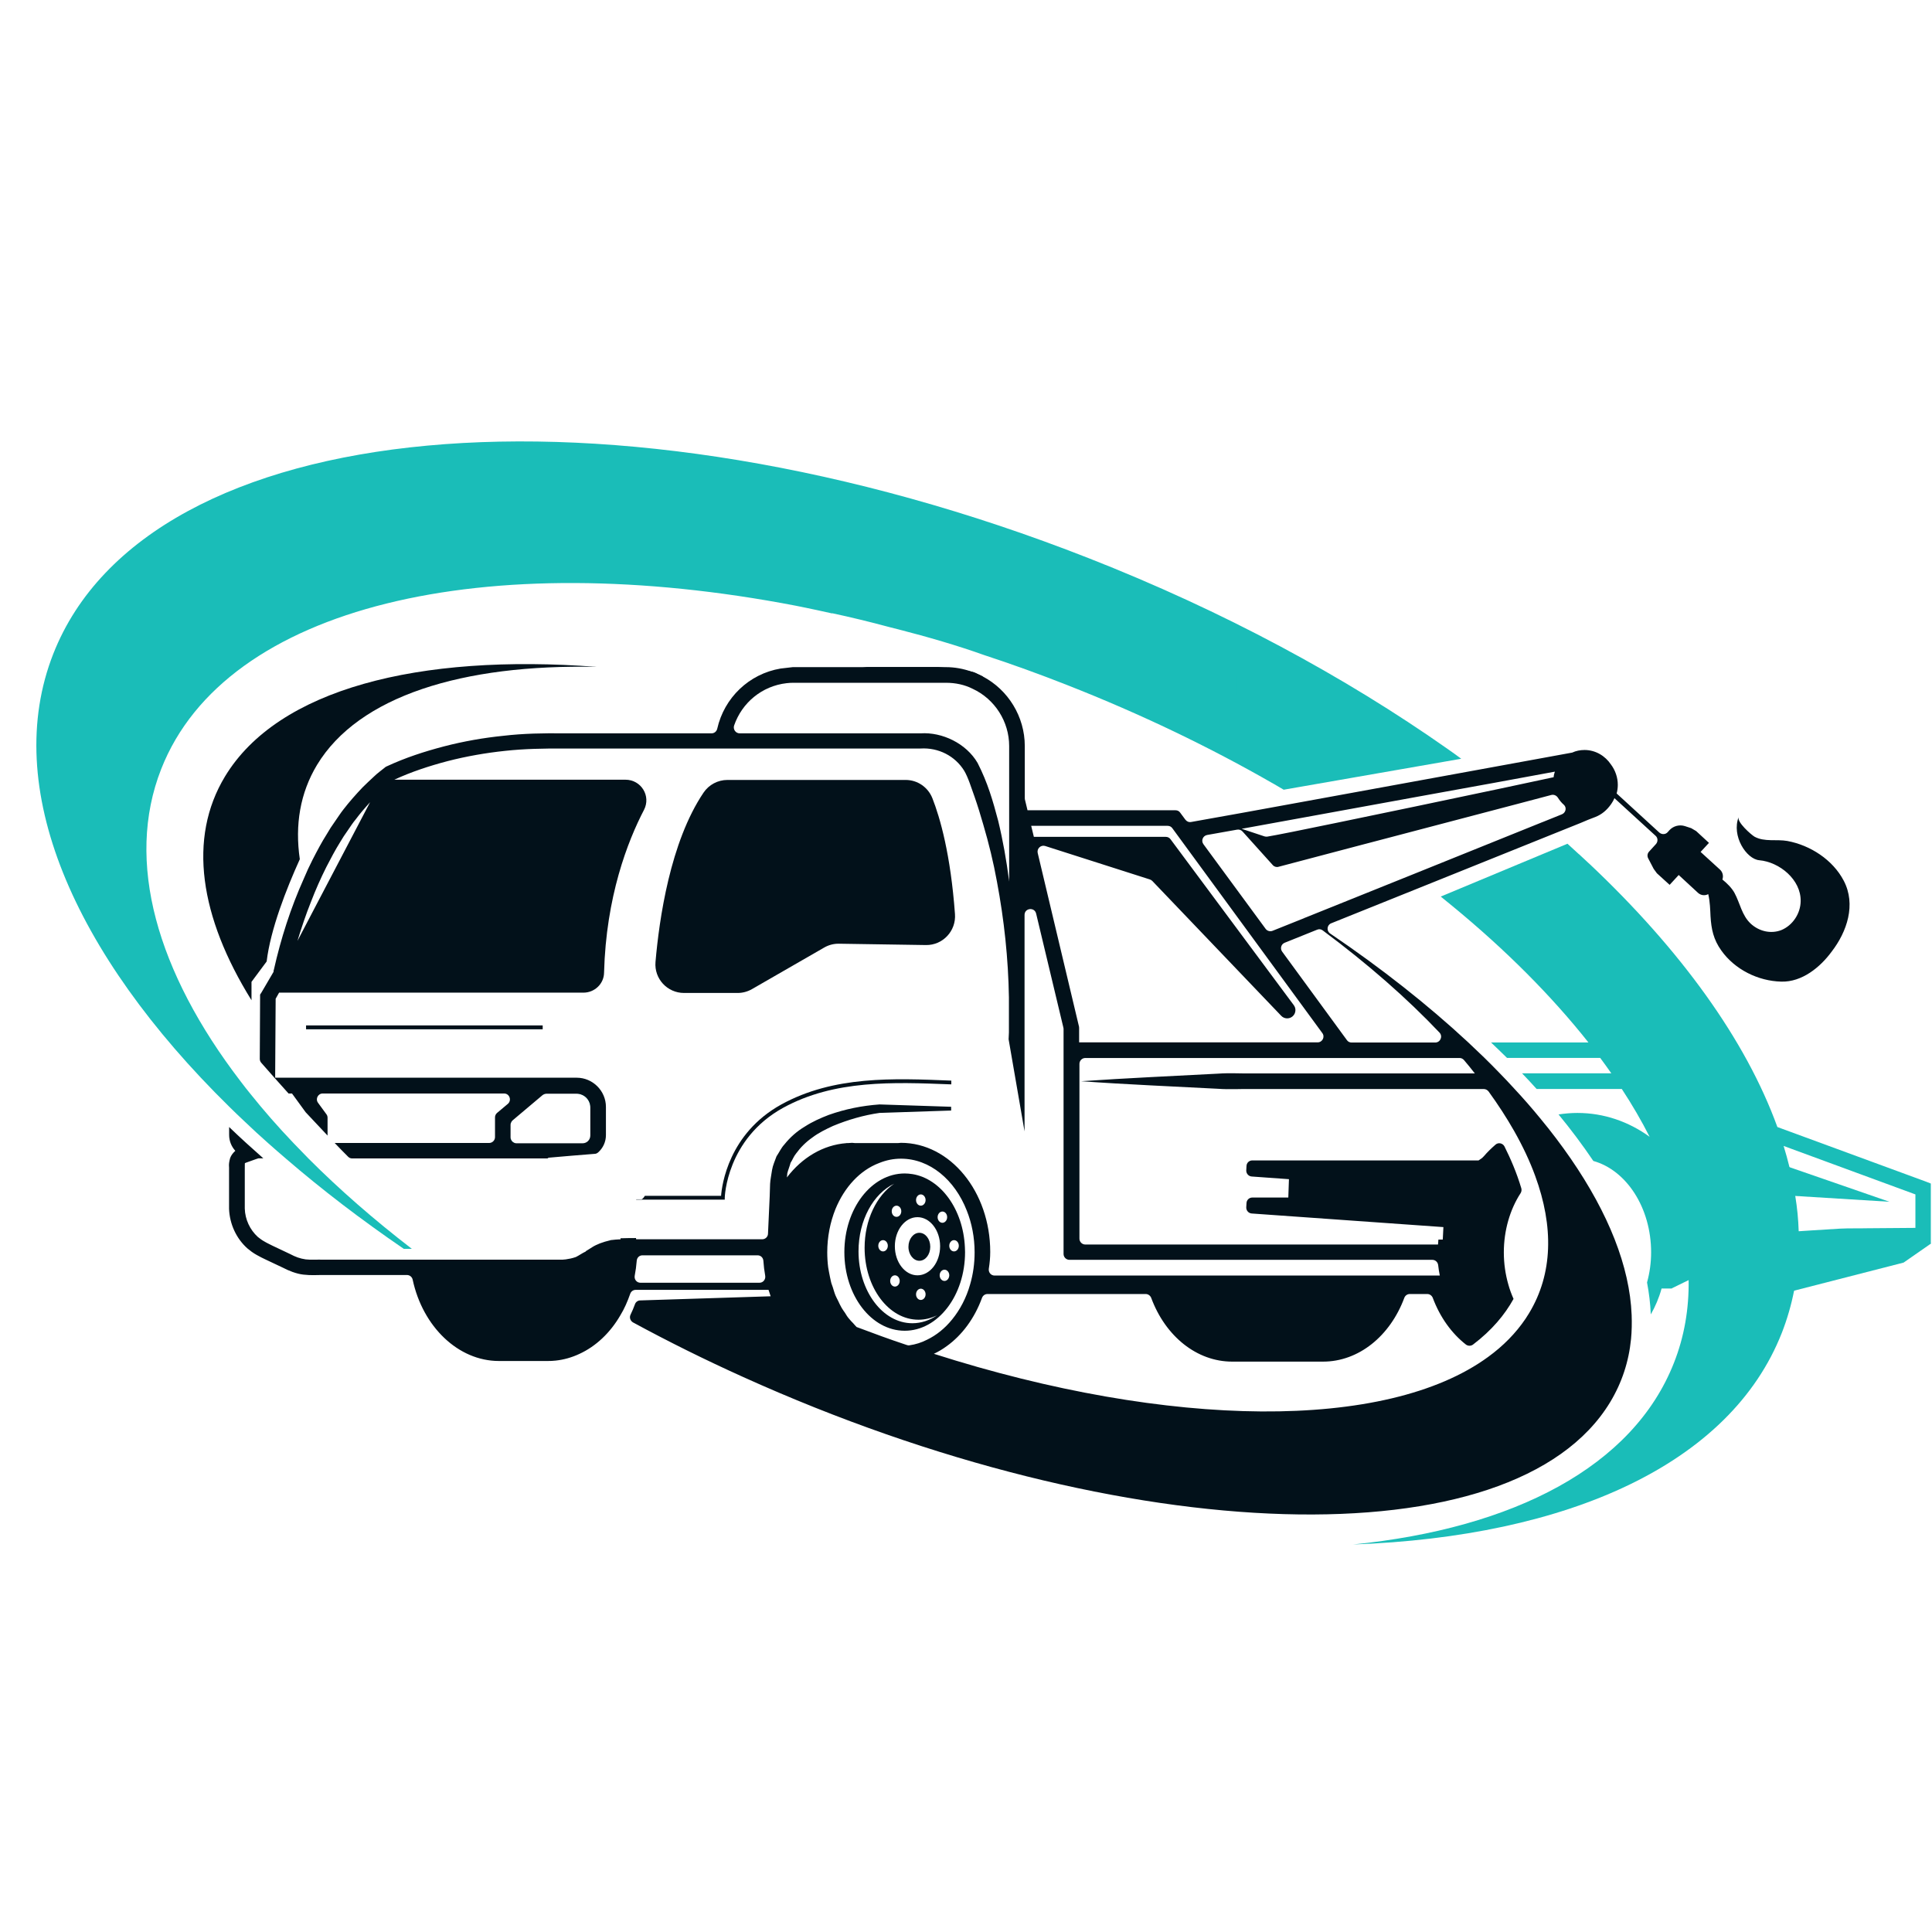 <svg xmlns="http://www.w3.org/2000/svg" xmlns:xlink="http://www.w3.org/1999/xlink" width="512" zoomAndPan="magnify" viewBox="0 0 384 384" height="512" preserveAspectRatio="xMidYMid meet" version="1.0"><defs><clipPath id="be64e683e1"><path d="M 245.852 134.398 L 249.602 134.398 L 249.602 138.148 L 245.852 138.148 Z M 245.852 134.398 " clip-rule="nonzero"/></clipPath></defs><path fill="#02111a" d="M 135.957 197.359 L 146.613 197.359 C 147.609 197.359 148.59 197.094 149.457 196.598 L 163.816 188.332 C 164.699 187.82 165.711 187.555 166.734 187.57 L 184.043 187.836 C 187.402 187.883 190.059 185.023 189.809 181.68 C 188.938 169.766 186.84 162.523 185.32 158.656 C 184.449 156.465 182.367 155.02 180.004 155.02 L 144.578 155.02 C 142.684 155.02 140.898 155.965 139.84 157.535 C 133.207 167.355 131.016 182.723 130.285 191.207 C 130.004 194.531 132.633 197.359 135.957 197.359 Z M 135.957 197.359 " fill-opacity="1" fill-rule="nonzero"/><path fill="#02111a" d="M 189.094 214.777 L 188.984 214.777 C 177.52 214.309 165.68 213.812 155.301 219.516 C 144.812 225.297 143.477 235.566 143.32 237.68 L 128.172 237.68 C 127.953 238.035 127.66 238.379 127.488 238.379 L 126.461 238.379 C 126.445 238.395 126.445 238.426 126.418 238.441 L 144.051 238.441 L 144.051 238.051 C 144.051 237.941 144.379 226.398 155.656 220.184 C 165.852 214.59 177.566 215.086 188.922 215.523 L 189.078 215.523 L 189.078 214.777 Z M 189.094 214.777 " fill-opacity="1" fill-rule="nonzero"/><path fill="#02111a" d="M 60.832 203.809 L 107.863 203.809 L 107.863 204.582 L 60.832 204.582 Z M 60.832 203.809 " fill-opacity="1" fill-rule="nonzero"/><path fill="#1abdb8" d="M 382.785 234.852 L 353.266 224.004 C 347.02 206.758 334.074 188.828 315.973 171.754 L 315.695 171.504 L 314.141 170.059 C 314.016 169.934 313.891 169.812 313.738 169.703 C 313.008 169.02 312.293 168.367 311.547 167.699 L 286.359 178.199 C 287.121 178.824 287.867 179.414 288.613 180.035 C 299.285 188.797 308.406 197.965 315.711 207.195 L 296.352 207.195 C 297.344 208.156 298.434 209.168 299.535 210.27 L 318.055 210.27 C 318.816 211.297 319.547 212.305 320.262 213.332 L 302.52 213.332 C 303.48 214.309 304.43 215.352 305.41 216.438 L 322.344 216.438 C 324.426 219.609 326.277 222.793 327.875 225.949 C 323.742 222.949 318.816 221.207 313.52 221.207 C 312.246 221.207 311.004 221.316 309.773 221.504 C 312.152 224.395 314.496 227.5 316.688 230.75 C 323.262 232.582 328.172 240.039 328.172 248.914 C 328.172 250.98 327.891 252.969 327.363 254.895 L 327.363 254.91 C 327.766 257.023 328.016 259.121 328.109 261.25 C 328.996 259.695 329.727 258 330.238 256.152 L 330.238 256.105 L 332.258 256.105 L 332.336 256.043 C 332.352 256.043 333.656 255.406 335.629 254.43 C 335.707 260.145 334.773 265.66 332.707 270.883 C 324.598 291.516 300.887 303.762 268.941 306.977 C 311.625 305.422 343.895 291.051 354.164 264.887 C 355.223 262.164 356.031 259.367 356.59 256.527 C 357.211 253.371 357.508 250.188 357.52 246.938 L 360.133 247.062 L 365.664 247.281 C 367.496 247.359 369.312 247.281 371.195 247.266 L 382.227 247.156 L 383.766 247.156 L 383.766 235.238 Z M 380.703 237.398 L 380.703 244.051 L 371.195 244.125 C 369.359 244.172 367.512 244.109 365.68 244.203 L 360.164 244.547 L 357.504 244.719 C 357.43 242.402 357.211 240.055 356.82 237.695 C 356.543 235.797 356.137 233.887 355.672 231.977 C 355.332 230.594 354.941 229.164 354.508 227.766 Z M 380.703 237.398 " fill-opacity="1" fill-rule="nonzero"/><path fill="#1abdb8" d="M 287.648 148.805 C 267.234 134.461 243.117 121.426 216.332 110.922 C 121.461 73.68 29.336 82.211 10.582 129.973 C 0.188 156.48 14.516 189.465 45.543 219.949 C 46.57 220.945 47.578 221.953 48.652 222.934 C 50.156 224.379 51.711 225.809 53.312 227.223 C 54.461 228.246 55.656 229.289 56.84 230.297 C 63.984 236.453 71.816 242.449 80.254 248.215 L 81.855 248.215 C 74.305 242.402 67.438 236.406 61.344 230.297 C 60.32 229.258 59.324 228.23 58.363 227.223 C 55.254 223.973 52.41 220.711 49.785 217.434 C 49.102 216.609 48.449 215.754 47.812 214.918 C 31.234 193.273 24.801 171.254 32.043 152.844 C 44.844 120.262 96.613 108.547 158.145 120.387 C 158.145 120.387 161.02 120.945 165.398 121.926 C 165.398 121.91 165.398 121.91 165.383 121.879 C 169.129 122.684 172.918 123.602 176.727 124.629 C 177.348 124.781 177.984 124.953 178.621 125.109 C 184.324 126.57 190.367 128.324 195.574 130.191 C 201.09 131.992 206.605 133.996 212.137 136.172 C 226.773 141.922 240.492 148.523 253.094 155.766 L 253.109 155.766 C 253.793 156.152 254.477 156.559 255.145 156.961 L 290.43 150.809 C 289.496 150.109 288.582 149.457 287.648 148.805 Z M 287.648 148.805 " fill-opacity="1" fill-rule="nonzero"/><path fill="#1abdb8" d="M 101.883 222.684 C 101.633 222.902 101.477 223.215 101.477 223.555 L 101.477 223.027 Z M 101.883 222.684 " fill-opacity="1" fill-rule="nonzero"/><path fill="#1abdb8" d="M 102.645 227.238 L 101.477 227.238 L 101.477 226.07 C 101.477 226.711 102.008 227.238 102.645 227.238 Z M 102.645 227.238 " fill-opacity="1" fill-rule="nonzero"/><path fill="#1abdb8" d="M 108.16 217.387 L 108.578 217.387 C 108.301 217.387 108.051 217.496 107.832 217.668 Z M 108.16 217.387 " fill-opacity="1" fill-rule="nonzero"/><path fill="#1abdb8" d="M 117.328 218.926 L 117.328 220.09 C 117.328 218.598 116.113 217.387 114.625 217.387 L 115.789 217.387 C 116.645 217.387 117.328 218.07 117.328 218.926 Z M 117.328 218.926 " fill-opacity="1" fill-rule="nonzero"/><path fill="#02111a" d="M 59.59 170.773 C 58.594 163.953 59.652 157.613 63.008 152.035 C 71.273 138.379 91.891 131.961 118.648 132.551 C 83.082 129.848 55.223 136.996 44.734 154.305 C 37.277 166.625 39.715 182.273 49.988 198.805 L 49.988 195.152 L 53 191.098 C 53.762 184.727 56.887 176.742 59.59 170.773 Z M 59.59 170.773 " fill-opacity="1" fill-rule="nonzero"/><path fill="#02111a" d="M 195.898 136.328 L 171.461 132.582 L 186.516 132.582 C 186.516 132.582 191.02 132.973 193.133 133.5 C 193.133 133.5 193.133 133.5 193.148 133.5 C 193.445 133.578 193.711 133.672 193.879 133.75 C 195.309 134.434 195.309 134.434 195.309 134.434 Z M 195.898 136.328 " fill-opacity="1" fill-rule="nonzero"/><path fill="#02111a" d="M 366.457 175.047 C 364.281 170.883 359.805 167.992 355.254 167.152 C 353.109 166.766 350.715 167.387 348.727 166.301 C 348.043 165.895 345.168 163.379 345.574 162.383 C 344.113 166.145 347.109 170.742 349.66 170.977 C 353.699 171.332 357.973 174.844 357.895 179.102 C 357.879 181.574 356.293 183.949 354.039 184.867 C 351.93 185.676 349.613 185.086 347.996 183.609 C 346.195 181.945 345.867 179.555 344.75 177.484 C 344.191 176.461 343.242 175.543 342.34 174.812 C 342.574 174.129 342.418 173.367 341.875 172.855 L 338.008 169.328 L 339.668 167.527 L 337.121 165.18 C 336.84 165.023 336.422 164.777 336.141 164.605 L 334.914 164.203 C 333.812 163.844 332.598 164.156 331.809 165.008 L 331.465 165.398 C 331.047 165.879 330.301 165.91 329.801 165.477 L 321.32 157.707 C 321.473 157.148 321.551 156.574 321.551 155.996 C 321.551 154.508 321.039 153.078 320.184 151.941 C 319.051 150.25 317.141 149.066 314.934 149.066 C 314.078 149.066 313.223 149.238 312.492 149.582 C 309.09 150.203 302.113 151.477 293.539 153.047 C 283.207 154.941 270.543 157.258 259.168 159.324 C 250.391 160.938 242.371 162.383 236.734 163.379 C 236.281 163.457 235.863 163.27 235.598 162.91 L 234.574 161.527 C 234.355 161.203 234.012 161.047 233.641 161.047 L 204.227 161.047 L 203.699 158.855 C 203.699 158.777 203.684 158.688 203.684 158.609 L 203.684 148.277 C 203.684 142.449 200.391 137.105 195.324 134.449 C 195.324 134.449 195.324 134.449 193.895 133.766 C 193.664 133.656 193.43 133.578 193.164 133.516 C 193.148 133.516 193.148 133.516 193.148 133.516 C 191.535 132.926 189.762 132.598 188.008 132.598 L 157.57 132.598 L 155.145 132.879 C 148.867 133.934 143.941 138.703 142.559 144.828 C 142.434 145.387 141.969 145.758 141.426 145.758 L 112.027 145.758 C 108.145 145.711 104.059 145.773 100.078 146.242 C 96.086 146.645 92.125 147.344 88.242 148.352 C 84.324 149.379 80.582 150.59 76.805 152.348 L 76.648 152.426 L 76.523 152.531 C 75.824 153.109 74.973 153.699 74.273 154.398 C 73.543 155.082 72.828 155.734 72.098 156.465 C 70.762 157.863 69.441 159.355 68.242 160.906 C 67.621 161.699 67.109 162.523 66.535 163.332 C 65.977 164.094 65.445 164.934 64.965 165.77 C 63.926 167.402 63.008 169.156 62.121 170.883 C 61.5 172.109 60.91 173.367 60.383 174.645 C 57.77 180.469 55.828 186.527 54.43 192.758 L 54.383 192.883 L 54.383 192.945 L 54.367 193.164 L 51.93 197.328 L 51.695 197.684 L 51.695 198.105 L 51.68 201.383 L 51.633 210.457 C 51.633 210.754 51.742 211.016 51.914 211.219 C 53.547 213.082 55.363 215.148 57.352 217.34 L 58.035 217.34 L 60.754 221.07 C 60.754 221.07 60.754 221.086 60.77 221.086 C 62.152 222.578 63.598 224.098 65.105 225.699 L 65.105 222.141 C 65.105 221.895 65.027 221.66 64.871 221.457 L 63.211 219.188 C 62.648 218.426 63.195 217.34 64.141 217.34 L 100.188 217.34 C 101.277 217.34 101.758 218.707 100.934 219.406 L 98.789 221.207 C 98.543 221.426 98.387 221.738 98.387 222.078 L 98.387 226.012 C 98.387 226.648 97.859 227.176 97.223 227.176 L 66.52 227.176 C 67.391 228.094 68.258 228.977 69.176 229.895 C 69.395 230.129 69.688 230.25 70 230.25 L 108.812 230.25 C 108.922 230.176 109 230.098 109.09 230.098 C 112.152 229.816 115.168 229.582 118.195 229.336 C 118.445 229.336 118.68 229.227 118.879 229.055 C 119.844 228.199 120.434 226.973 120.434 225.605 L 120.434 220.012 C 120.434 216.828 117.824 214.203 114.625 214.203 L 54.695 214.203 L 54.695 213.379 L 54.742 205.719 L 54.789 198.508 L 55.473 197.297 L 115.961 197.297 C 118.195 197.297 120.047 195.523 120.062 193.305 C 120.465 178.23 124.738 167.23 128 160.969 C 129.43 158.203 127.426 154.973 124.32 154.973 L 78.375 154.973 C 81.668 153.434 85.367 152.223 88.984 151.273 C 92.73 150.312 96.539 149.645 100.406 149.238 C 104.258 148.82 108.066 148.758 112.012 148.773 L 182.957 148.773 C 186.547 148.555 189.824 150.266 191.629 153.172 C 192.434 154.508 193.07 156.621 193.695 158.344 C 194.332 160.176 194.906 162.043 195.434 163.891 C 196.535 167.621 197.453 171.379 198.152 175.234 C 199.582 182.832 200.406 190.523 200.531 198.262 L 200.531 205.191 C 200.516 205.641 200.484 206.105 200.469 206.559 L 203.637 224.875 L 203.637 181.852 C 203.637 180.469 205.609 180.238 205.938 181.574 L 211.344 204.195 C 211.359 204.273 211.391 204.367 211.391 204.445 L 211.391 249.238 C 211.391 249.875 211.918 250.402 212.555 250.402 L 284.695 250.402 C 285.289 250.402 285.785 250.871 285.848 251.461 C 285.926 252.16 286.031 252.844 286.172 253.527 L 197.688 253.527 C 196.957 253.527 196.43 252.891 196.535 252.16 C 196.707 251.07 196.816 249.969 196.816 248.836 C 196.816 236.855 188.863 227.145 179.074 227.145 C 178.902 227.145 178.73 227.191 178.543 227.191 L 169.875 227.191 C 169.703 227.191 169.531 227.145 169.363 227.145 C 169.129 227.145 168.879 227.191 168.633 227.191 L 168.242 227.191 L 168.242 227.207 C 163.613 227.562 159.434 230.051 156.402 234.027 C 156.418 233.746 156.48 233.469 156.48 233.203 C 156.652 232.504 156.949 231.836 157.133 231.121 C 157.539 230.5 157.754 229.832 158.238 229.258 C 159.105 228.062 160.18 226.988 161.469 226.086 C 162.695 225.156 164.125 224.457 165.57 223.789 C 168.523 222.562 171.691 221.645 174.848 221.195 L 175.016 221.195 L 189.047 220.727 L 189.047 219.98 L 174.863 219.516 L 174.801 219.516 C 171.336 219.766 167.996 220.434 164.715 221.598 C 163.102 222.219 161.484 222.934 159.992 223.898 C 158.438 224.812 157.055 226.027 155.891 227.484 C 155.254 228.168 154.867 229.055 154.336 229.832 C 154.012 230.75 153.605 231.605 153.453 232.535 C 153.328 233.422 153.109 234.445 153.062 235.301 L 152.984 237.773 L 152.645 245.215 C 152.629 245.836 152.113 246.316 151.492 246.316 L 126.445 246.316 C 126.43 246.238 126.43 246.148 126.402 246.07 C 125.375 246.07 124.336 246.086 123.324 246.117 C 123.324 246.191 123.34 246.27 123.34 246.332 L 123.121 246.332 C 122.656 246.348 122.129 246.395 121.629 246.457 C 121.566 246.473 121.508 246.473 121.445 246.473 C 121.445 246.473 121.43 246.473 121.398 246.473 C 121.336 246.52 121.273 246.535 121.211 246.535 C 120.527 246.691 119.922 246.879 119.254 247.125 C 118.973 247.25 118.695 247.359 118.43 247.484 C 117.965 247.699 117.543 247.996 117.094 248.273 C 116.906 248.383 116.734 248.492 116.535 248.617 L 116.457 248.68 L 116.395 248.758 C 115.664 249.098 115.121 249.52 114.453 249.844 C 114.109 249.969 113.754 250.062 113.41 250.141 C 113.086 250.203 112.758 250.266 112.449 250.312 C 112.23 250.312 111.996 250.371 111.797 250.371 L 64.344 250.371 C 63.117 250.328 61.688 250.434 60.754 250.312 C 59.605 250.141 58.781 249.844 57.602 249.223 L 54.152 247.59 C 53.531 247.266 53.047 247.062 52.52 246.738 C 52.117 246.52 51.648 246.18 51.246 245.852 C 49.676 244.422 48.711 242.371 48.652 240.211 L 48.652 232.613 C 48.711 230.844 48.465 231.309 49.117 231.012 L 50.902 230.375 L 51.371 230.223 L 52.332 230.223 C 50.02 228.184 47.734 226.117 45.543 224.004 L 45.543 225.574 C 45.543 226.801 46.008 227.891 46.77 228.73 C 46.352 229.117 45.945 229.598 45.746 230.16 C 45.34 231.59 45.59 231.898 45.527 232.598 L 45.527 240.273 C 45.637 243.258 46.957 246.164 49.18 248.137 C 49.738 248.602 50.281 249.02 51.012 249.426 C 51.602 249.766 52.238 250.078 52.801 250.344 L 56.25 251.973 C 57.336 252.547 58.891 253.184 60.305 253.34 C 61.902 253.527 63.023 253.402 64.328 253.418 L 80.891 253.418 C 81.449 253.418 81.918 253.824 82.023 254.352 C 84.031 263.703 91.082 270.508 99.164 270.508 L 108.891 270.508 C 109.402 270.508 109.867 270.492 110.383 270.434 L 110.398 270.434 C 112.059 270.262 113.645 269.809 115.168 269.094 C 118.414 267.605 121.273 264.93 123.293 261.438 C 124.086 260.145 124.723 258.684 125.25 257.18 C 125.406 256.695 125.84 256.371 126.34 256.371 L 152.754 256.371 C 152.875 256.789 153.031 257.242 153.172 257.645 L 127.238 258.469 C 126.758 258.469 126.324 258.809 126.184 259.277 C 125.949 259.93 125.656 260.613 125.328 261.297 C 125.047 261.855 125.281 262.523 125.809 262.836 C 132.785 266.625 140.105 270.262 147.719 273.695 C 223.727 308.062 300.871 310.316 320.016 278.715 C 322.375 274.812 323.742 270.602 324.18 266.145 C 324.332 264.574 324.363 262.973 324.301 261.344 C 323.914 251.727 319.688 241.16 312.184 230.266 C 310.348 227.609 308.328 224.922 306.109 222.25 C 304.492 220.277 302.766 218.289 300.918 216.316 C 299.984 215.289 299.008 214.25 297.98 213.207 C 297.004 212.184 295.977 211.172 294.938 210.145 C 293.879 209.121 292.809 208.109 291.703 207.07 C 283.812 199.75 274.645 192.496 264.391 185.551 C 263.598 185.023 263.738 183.855 264.574 183.516 L 283.547 175.887 L 309.215 165.555 L 314.125 163.582 L 315.68 162.926 L 317.125 162.367 C 318.336 161.887 319.391 161.031 320.246 159.789 C 320.496 159.434 320.715 159.043 320.883 158.641 L 329.07 166.129 C 329.539 166.547 329.555 167.293 329.133 167.762 L 327.766 169.266 C 327.426 169.625 327.363 170.152 327.582 170.586 L 328.684 172.699 C 328.902 172.996 329.102 173.277 329.32 173.57 L 331.852 175.871 L 333.656 173.914 L 337.508 177.473 C 338.082 177.984 338.875 178.062 339.527 177.719 C 339.887 179.211 339.918 180.891 339.98 182.117 C 340.137 184.711 340.57 186.746 342.125 188.922 C 344.797 192.684 349.41 194.996 354.055 195.105 C 358.16 195.215 361.762 192.262 364.047 189.156 C 367.109 185.191 368.941 179.785 366.457 175.047 Z M 101.477 223.555 C 101.477 223.215 101.633 222.902 101.883 222.684 L 107.832 217.668 C 108.051 217.496 108.301 217.387 108.578 217.387 L 114.625 217.387 C 116.113 217.387 117.328 218.598 117.328 220.09 L 117.328 225.684 C 117.328 226.555 116.645 227.238 115.789 227.238 L 102.645 227.238 C 102.008 227.238 101.477 226.711 101.477 226.07 Z M 62.371 180.797 L 59.121 187.012 C 59.914 184.402 60.785 181.805 61.797 179.273 C 62.711 176.895 63.738 174.566 64.871 172.312 C 65.742 170.633 66.598 168.988 67.59 167.402 C 68.059 166.609 68.555 165.832 69.098 165.086 C 69.625 164.324 70.125 163.535 70.715 162.836 C 71.586 161.668 72.562 160.535 73.559 159.445 Z M 200.562 175.156 C 200.562 175.094 200.562 174.984 200.547 174.922 C 200.031 170.992 199.348 167.062 198.402 163.16 C 197.359 159.23 196.336 155.609 194.301 151.633 C 192.031 147.746 187.262 145.48 182.988 145.758 L 147.02 145.758 C 146.211 145.758 145.652 144.949 145.914 144.188 C 147.469 139.684 151.43 136.344 156.355 135.785 C 156.84 135.723 157.32 135.707 157.801 135.707 L 188.008 135.707 C 189.902 135.707 191.734 136.094 193.32 136.902 C 197.719 138.938 200.578 143.414 200.578 148.277 L 200.578 175.156 Z M 150.949 254.957 L 127.301 254.957 C 126.555 254.957 126.027 254.305 126.152 253.574 C 126.34 252.578 126.477 251.602 126.555 250.59 C 126.602 249.969 127.07 249.504 127.691 249.504 L 150.578 249.504 C 151.199 249.504 151.68 249.969 151.727 250.59 C 151.789 251.586 151.914 252.562 152.086 253.543 C 152.223 254.273 151.695 254.957 150.949 254.957 Z M 263.086 161.762 C 274.613 159.648 287.059 157.395 296.895 155.609 C 301.695 154.723 305.891 153.945 309.043 153.371 C 308.922 153.715 308.828 154.07 308.797 154.477 C 305.441 155.207 301.93 155.938 298.34 156.711 C 286.918 159.121 274.863 161.652 265.836 163.504 C 258.781 164.965 253.543 166.02 251.883 166.285 C 251.695 166.301 251.523 166.301 251.324 166.238 L 246.785 164.73 C 251.695 163.844 257.289 162.82 263.086 161.762 Z M 206.246 169.516 C 206.062 168.645 206.887 167.883 207.738 168.148 L 228.543 174.797 C 228.715 174.859 228.887 174.953 229.027 175.094 L 254.648 201.895 C 255.238 202.531 256.246 202.578 256.898 202.02 C 257.289 201.695 257.477 201.227 257.477 200.762 C 257.477 200.418 257.367 200.078 257.148 199.781 L 232.645 166.797 C 232.43 166.5 232.086 166.332 231.715 166.332 L 205.488 166.332 L 204.957 164.141 L 232.07 164.141 C 232.461 164.141 232.801 164.309 233.004 164.605 L 262.82 205.328 C 263.395 206.09 262.836 207.18 261.887 207.18 L 214.484 207.18 L 214.484 204.336 C 214.484 204.258 214.484 204.164 214.469 204.086 Z M 180.781 267.387 C 180.594 267.434 180.379 267.387 180.207 267.324 C 176.883 266.223 173.574 265.008 170.246 263.75 C 170 263.504 169.797 263.238 169.562 262.988 C 169.285 262.695 169.004 262.43 168.754 262.105 C 168.43 261.746 168.195 261.344 167.949 260.938 C 167.824 260.766 167.715 260.598 167.59 260.426 C 167.48 260.27 167.371 260.098 167.266 259.914 C 167.016 259.461 166.797 259.027 166.582 258.547 C 166.395 258.156 166.191 257.816 166.051 257.457 C 165.836 256.93 165.695 256.371 165.523 255.844 C 165.414 255.484 165.246 255.145 165.168 254.754 C 165.012 254.133 164.918 253.527 164.777 252.859 C 164.73 252.562 164.668 252.238 164.605 251.895 C 164.484 250.934 164.422 249.922 164.422 248.914 C 164.422 245.836 165.012 242.914 166.051 240.32 C 167.824 236 170.883 232.613 174.754 231.152 C 176.184 230.578 177.598 230.297 179.074 230.297 C 184.82 230.297 189.777 234.508 192.156 240.617 C 193.148 243.102 193.711 245.93 193.711 248.914 C 193.711 251.117 193.414 253.246 192.824 255.266 C 192.062 257.973 190.805 260.332 189.25 262.242 C 187.82 264.016 186.098 265.398 184.246 266.285 C 183.129 266.859 181.977 267.215 180.781 267.387 Z M 290.988 210.707 C 291.734 211.574 292.449 212.477 293.133 213.348 L 248.945 213.348 C 246.676 213.395 244.406 213.223 242.125 213.395 C 233.066 213.875 223.961 214.277 214.887 214.902 C 223.961 215.555 233.066 215.926 242.125 216.406 C 244.422 216.578 246.676 216.406 248.945 216.453 L 294.906 216.453 C 295.293 216.453 295.637 216.641 295.867 216.938 C 297.781 219.578 299.457 222.172 300.934 224.766 C 302.66 227.812 304.059 230.781 305.129 233.715 C 308.828 243.801 308.656 253.168 303.918 261 C 303.684 261.391 303.449 261.746 303.219 262.105 C 301.277 264.977 298.789 267.512 295.773 269.703 C 275.594 284.445 232.508 284.059 185.613 269.078 C 186.484 268.676 187.34 268.164 188.148 267.574 C 191.207 265.383 193.695 262.043 195.184 257.957 C 195.355 257.504 195.777 257.195 196.273 257.195 L 227.723 257.195 C 228.203 257.195 228.637 257.52 228.809 257.957 C 231.637 265.613 237.883 270.633 244.906 270.633 L 262.977 270.633 C 270 270.633 276.277 265.602 279.117 257.957 C 279.289 257.504 279.711 257.195 280.207 257.195 L 283.688 257.195 C 284.168 257.195 284.605 257.52 284.773 257.957 C 286.219 261.824 288.52 265.008 291.348 267.23 C 291.766 267.559 292.387 267.559 292.793 267.23 C 296.52 264.402 299.086 261.312 300.824 258.172 L 300.824 258.156 C 300.422 257.242 300.062 256.293 299.785 255.281 C 299.211 253.262 298.898 251.133 298.898 248.93 C 298.898 244.547 300.125 240.398 302.223 237.164 C 302.41 236.871 302.457 236.527 302.379 236.203 C 301.445 233.047 300.203 230.219 299.023 227.859 C 298.68 227.207 297.797 227.004 297.234 227.516 C 296.43 228.215 295.637 228.977 294.922 229.816 L 294.578 230.16 C 294.359 230.344 294.129 230.453 293.879 230.641 L 248.914 230.641 C 248.277 230.641 247.766 231.121 247.75 231.773 L 247.703 232.629 C 247.688 233.25 248.152 233.793 248.789 233.84 L 256.188 234.371 C 256.109 236.73 256.141 235.66 256.062 238.02 L 248.914 238.02 C 248.277 238.02 247.766 238.504 247.75 239.156 L 247.703 239.977 C 247.688 240.602 248.152 241.145 248.789 241.191 L 286.887 243.895 L 286.762 246.379 L 285.895 246.379 L 285.816 247.359 L 215.711 247.359 C 215.074 247.359 214.547 246.832 214.547 246.191 L 214.547 211.453 C 214.547 210.812 215.074 210.285 215.711 210.285 L 290.121 210.285 C 290.445 210.285 290.758 210.441 290.988 210.707 Z M 286.125 205.25 C 286.809 205.996 286.281 207.211 285.258 207.211 L 268.648 207.211 C 268.258 207.211 267.918 207.039 267.715 206.742 L 254.848 189.156 C 254.383 188.535 254.633 187.664 255.332 187.383 L 261.777 184.789 C 262.168 184.617 262.602 184.68 262.93 184.945 C 271.848 191.578 279.633 198.398 286.125 205.25 Z M 310.426 161.855 L 306.605 163.395 L 306.59 163.395 L 280.703 173.836 L 259.465 182.379 C 259.309 182.273 259.137 182.164 258.98 182.055 C 259.137 182.164 259.309 182.289 259.449 182.395 L 252.922 185.008 C 252.441 185.191 251.883 185.055 251.555 184.617 L 239.188 167.789 C 238.676 167.09 239.078 166.113 239.934 165.957 C 241.734 165.633 243.723 165.273 245.867 164.902 C 246.273 164.824 246.691 164.965 246.957 165.258 L 252.969 171.938 C 253.25 172.266 253.715 172.406 254.117 172.281 L 271.957 167.574 L 271.973 167.574 L 302.066 159.664 L 308.344 158.004 C 308.875 157.879 309.387 158.125 309.664 158.578 C 309.992 159.09 310.363 159.555 310.816 159.945 C 311.453 160.504 311.219 161.543 310.426 161.855 Z M 310.426 161.855 " fill-opacity="1" fill-rule="nonzero"/><path fill="#1abdb8" d="M 381.559 245.418 L 383.812 247.156 L 378.355 250.949 L 352.441 257.598 L 350.84 246.566 L 356.961 245.418 Z M 381.559 245.418 " fill-opacity="1" fill-rule="nonzero"/><path fill="#1abdb8" d="M 350.84 230.312 L 375.531 238.859 L 350.84 237.336 Z M 350.84 230.312 " fill-opacity="1" fill-rule="nonzero"/><path fill="#02111a" d="M 191.781 247.902 C 191.441 240.367 187.012 234.277 181.34 233.359 C 181.324 233.359 181.309 233.359 181.309 233.359 C 180.812 233.281 180.316 233.234 179.82 233.234 C 173.199 233.234 167.824 240.227 167.824 248.867 C 167.824 257.504 173.199 264.496 179.82 264.496 C 186.438 264.496 191.812 257.504 191.812 248.867 C 191.812 248.539 191.797 248.23 191.781 247.902 Z M 188.254 241.922 C 188.254 242.543 187.82 243.039 187.309 243.039 C 186.781 243.039 186.359 242.543 186.359 241.922 C 186.359 241.301 186.797 240.801 187.309 240.801 C 187.836 240.801 188.254 241.301 188.254 241.922 Z M 183.969 238.52 C 183.969 239.141 183.531 239.637 183.02 239.637 C 182.492 239.637 182.07 239.141 182.07 238.52 C 182.07 237.895 182.508 237.398 183.02 237.398 C 183.531 237.398 183.969 237.895 183.969 238.52 Z M 182.352 241.922 C 184.836 241.922 186.855 244.516 186.855 247.699 C 186.855 250.887 184.852 253.48 182.352 253.48 C 179.879 253.48 177.859 250.887 177.859 247.699 C 177.859 244.5 179.879 241.922 182.352 241.922 Z M 183.969 257.258 C 183.969 257.879 183.531 258.375 183.02 258.375 C 182.492 258.375 182.07 257.879 182.07 257.258 C 182.07 256.633 182.508 256.137 183.02 256.137 C 183.531 256.137 183.969 256.633 183.969 257.258 Z M 178.824 254.598 C 178.824 255.219 178.391 255.719 177.875 255.719 C 177.348 255.719 176.93 255.219 176.93 254.598 C 176.93 253.977 177.348 253.48 177.875 253.48 C 178.391 253.48 178.824 253.977 178.824 254.598 Z M 179.137 240.738 C 179.137 241.375 178.715 241.859 178.188 241.859 C 177.66 241.859 177.238 241.375 177.238 240.738 C 177.238 240.133 177.676 239.637 178.188 239.637 C 178.715 239.637 179.137 240.133 179.137 240.738 Z M 181.34 263.004 C 175.438 263.004 170.637 256.602 170.637 248.711 C 170.637 242.512 173.59 237.242 177.723 235.27 C 174.242 237.617 171.848 242.449 171.848 248.012 C 171.848 255.902 176.633 262.305 182.555 262.305 C 183.844 262.305 185.086 261.996 186.234 261.438 C 184.773 262.43 183.098 263.004 181.34 263.004 Z M 176.461 247.605 C 176.461 248.23 176.027 248.727 175.516 248.727 C 174.988 248.727 174.566 248.23 174.566 247.605 C 174.566 246.984 174.988 246.488 175.516 246.488 C 176.027 246.488 176.461 246.984 176.461 247.605 Z M 187.727 254.598 C 187.199 254.598 186.766 254.102 186.766 253.48 C 186.766 252.859 187.199 252.363 187.727 252.363 C 188.238 252.363 188.676 252.859 188.676 253.48 C 188.66 254.102 188.238 254.598 187.727 254.598 Z M 189.621 248.727 C 189.094 248.727 188.676 248.23 188.676 247.605 C 188.676 246.984 189.109 246.488 189.621 246.488 C 190.152 246.488 190.57 246.984 190.57 247.605 C 190.57 248.215 190.152 248.727 189.621 248.727 Z M 189.621 248.727 " fill-opacity="1" fill-rule="nonzero"/><path fill="#02111a" d="M 182.723 250.59 C 183.938 250.59 184.898 249.348 184.898 247.809 C 184.898 246.27 183.938 245.027 182.723 245.027 C 181.543 245.027 180.562 246.27 180.562 247.809 C 180.547 249.332 181.543 250.59 182.723 250.59 Z M 182.723 250.59 " fill-opacity="1" fill-rule="nonzero"/><g clip-path="url(#be64e683e1)"><path fill="#1abdb8" d="M 245.852 134.398 L 249.602 134.398 L 249.602 138.148 L 245.852 138.148 Z M 245.852 134.398 " fill-opacity="1" fill-rule="nonzero"/></g></svg>